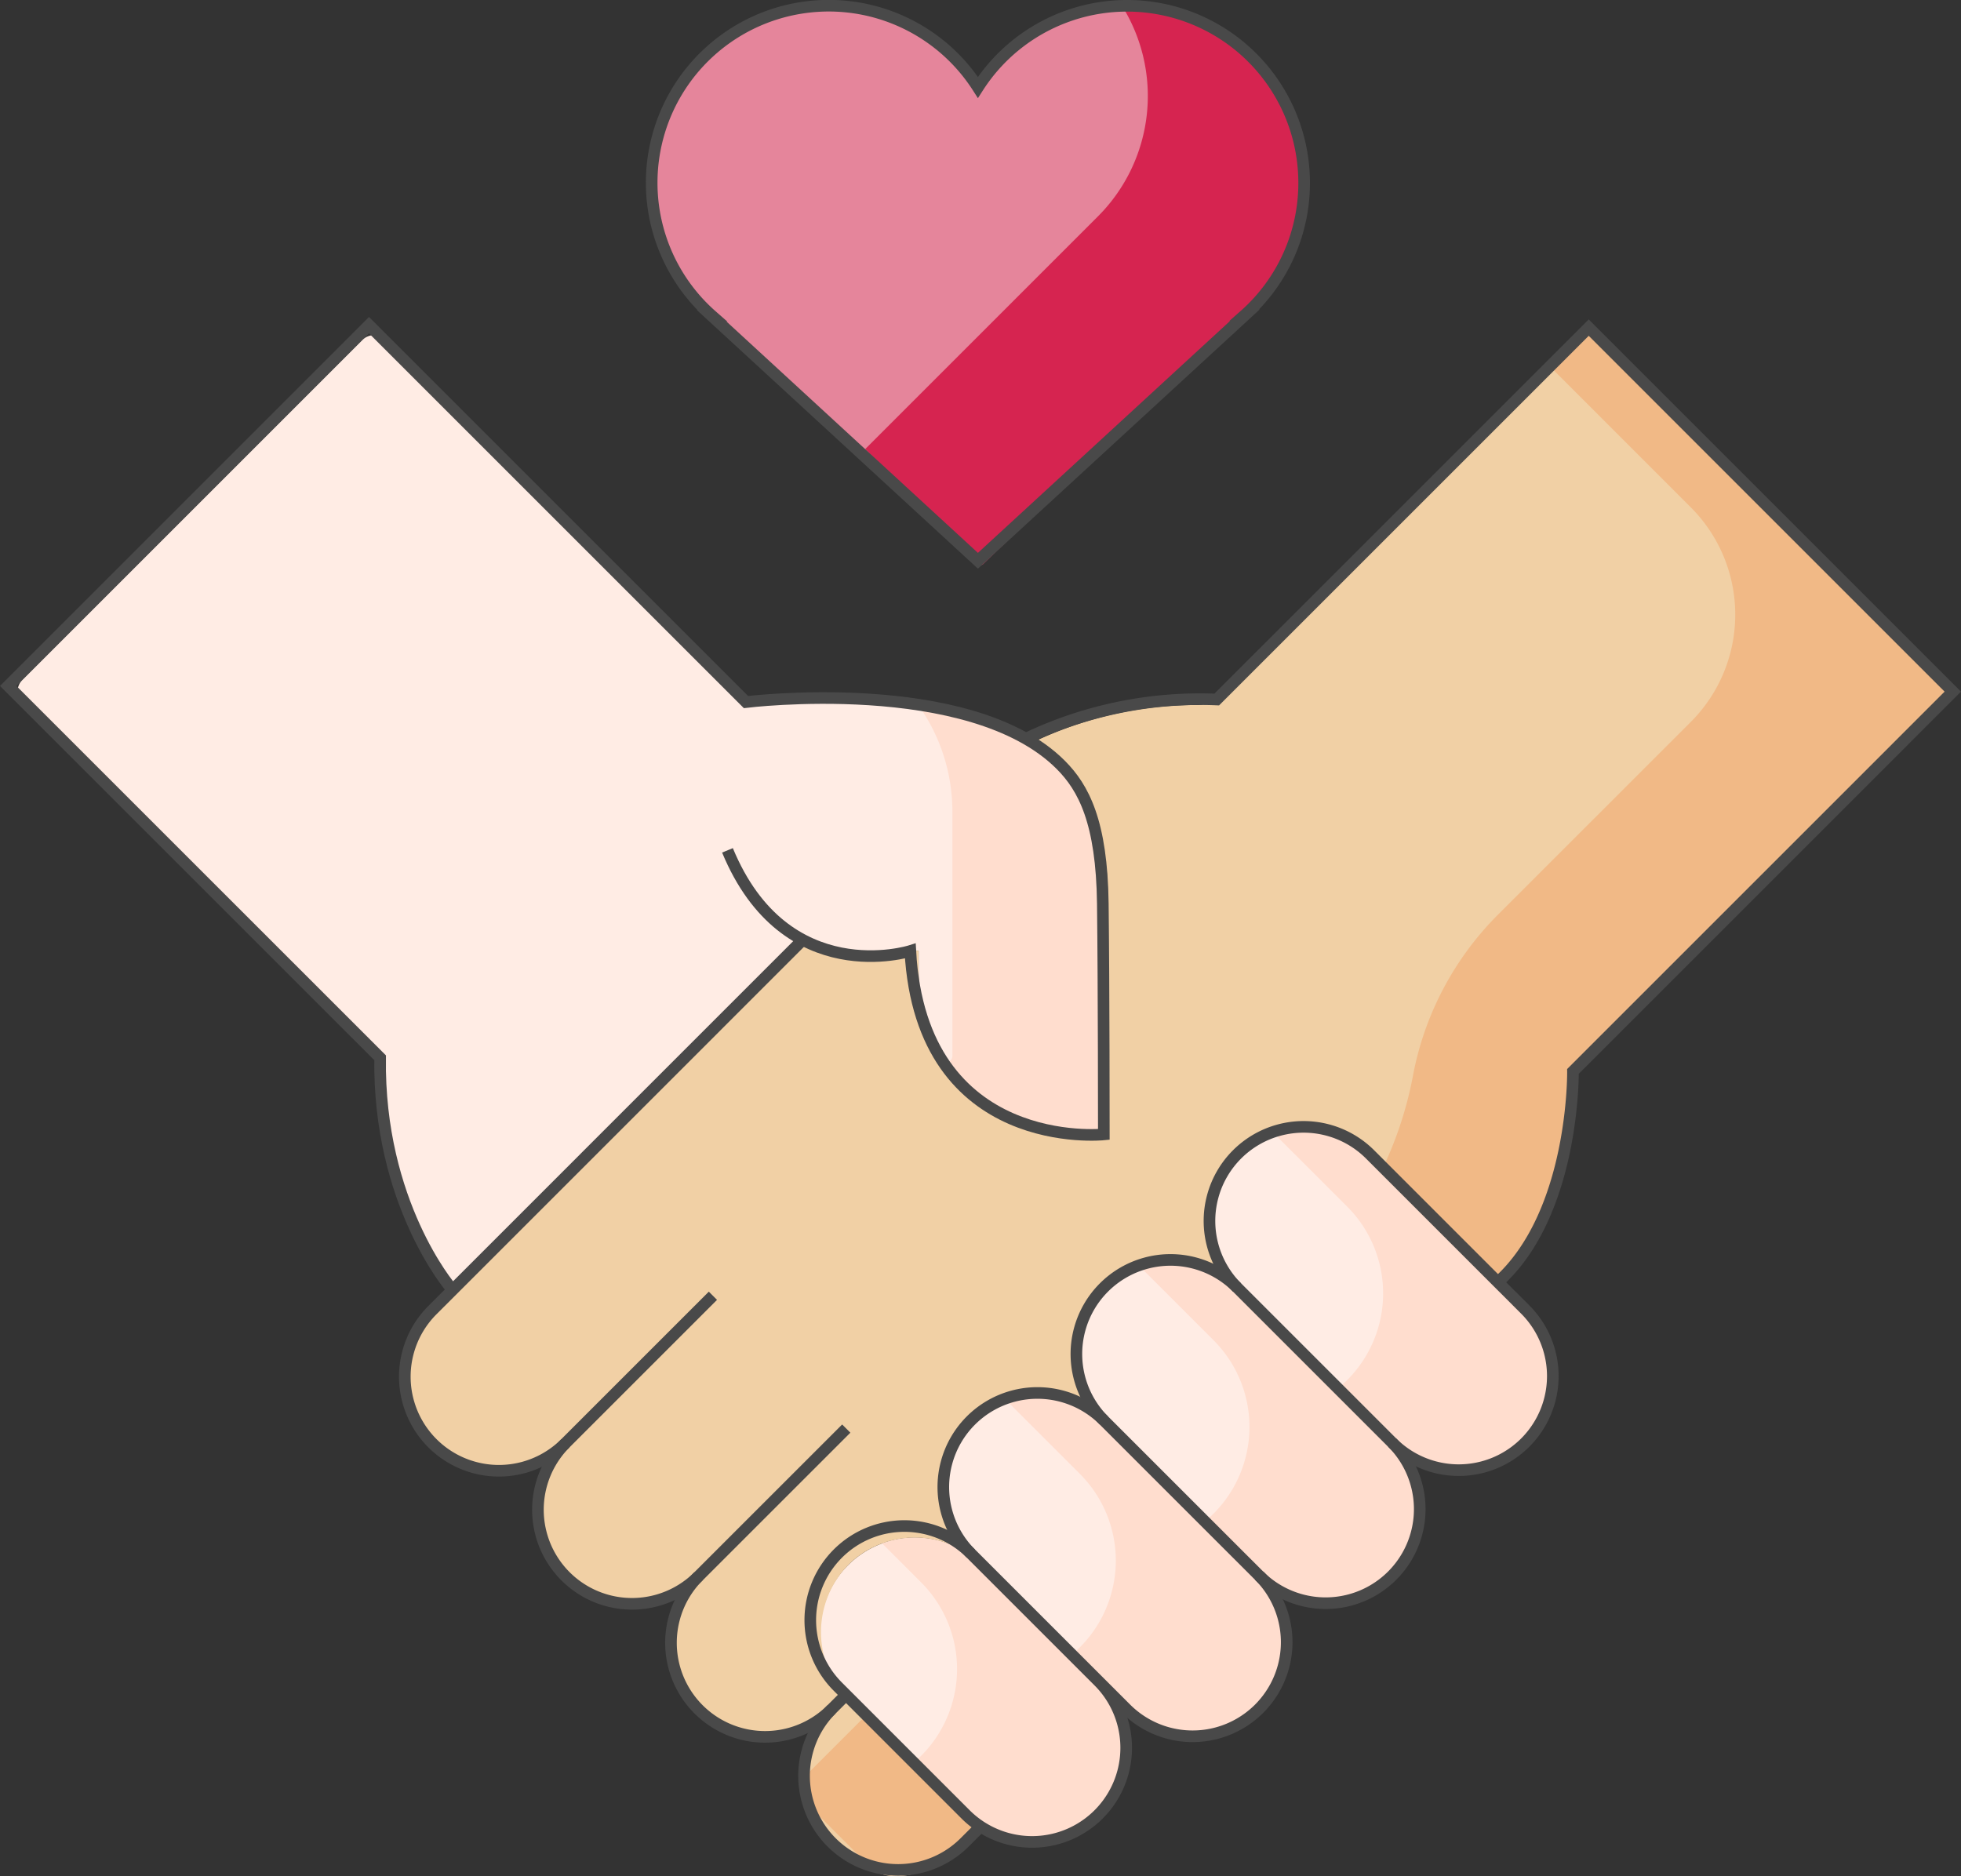 <?xml version="1.0" encoding="UTF-8"?>
<svg xmlns="http://www.w3.org/2000/svg" xmlns:xlink="http://www.w3.org/1999/xlink" id="Group_168515" data-name="Group 168515" width="168.882" height="161.608" viewBox="0 0 168.882 161.608">
  <rect x="0" y="0" width="168.882" height="161.608" fill="#333333" stroke="none"/>
  <defs>
    <clipPath id="clip-path">
      <rect id="Rectangle_160091" data-name="Rectangle 160091" width="168.882" height="161.608" fill="none"></rect>
    </clipPath>
  </defs>
  <g id="Group_168514" data-name="Group 168514" clip-path="url(#clip-path)">
    <path id="Path_39323" data-name="Path 39323" d="M106.656,110.9l13.52,13.722c2.232,2.231,6.978,3.158,9.209.927l2.248-1.589c2.231-2.232,2.584-8.23.352-10.462l-13.82-14.107A8.138,8.138,0,0,0,106.656,110.9" fill="#ffece4"></path>
    <path id="Path_39324" data-name="Path 39324" d="M95.147,122.413,109.8,137.062c2.231,2.231,7.729,1.169,9.961-1.062l1.548-2.367c2.232-2.232,1.149-6.669-1.083-8.9L106.656,110.9a8.138,8.138,0,0,0-11.509,11.509" fill="#ffece4"></path>
    <path id="Path_39325" data-name="Path 39325" d="M83.638,133.923l13.4,13.4c2.231,2.231,7.1,3.481,9.33,1.25l3.232-2.867c2.231-2.232,1.573-7.251-.658-9.482L95.147,122.414a8.138,8.138,0,1,0-11.509,11.509" fill="#ffece4"></path>
    <path id="Path_39326" data-name="Path 39326" d="M73.026,146.329l11.416,11.148c2.231,2.232,7.7,1.45,9.931-.782l1.75-2.207c2.232-2.231,1.2-6.882-1.033-9.113L84.535,134.82a8.138,8.138,0,0,0-11.509,11.509" fill="#ffece4"></path>
    <path id="Path_39327" data-name="Path 39327" d="M132.814,114.043,118.165,99.394A8.14,8.14,0,0,0,109.6,97.51l6.422,6.421a10.563,10.563,0,0,1,0,14.938,5.828,5.828,0,0,1-.76.638l5.261,5.452c2.233,2.231,6.633,2.825,8.864.593l3.429-3.429c2.232-2.231,1.176-6.542-1.057-8.773Z" fill="#ffddce"></path>
    <path id="Path_39328" data-name="Path 39328" d="M120.869,125.328,106.656,110.9a8.14,8.14,0,0,0-8.567-1.884l6.421,6.421a10.563,10.563,0,0,1,0,14.938,5.775,5.775,0,0,1-.759.639l6.045,6.044c2.231,2.232,7.73,1.17,9.961-1.062l1.548-2.367c1.129-2.706,1.915-5.63-.317-7.862Z" fill="#ffddce"></path>
    <path id="Path_39329" data-name="Path 39329" d="M109.8,137.062,95.147,122.413a8.14,8.14,0,0,0-8.567-1.884L93,126.95a10.563,10.563,0,0,1,0,14.938,5.753,5.753,0,0,1-.759.638l5.046,5.046c2.232,2.232,6.848,3.231,9.079,1l3.429-3.429c2.231-2.231,1.376-6.437-.855-8.669Z" fill="#ffddce"></path>
    <path id="Path_39330" data-name="Path 39330" d="M96.123,146.408,84.535,134.82a8.138,8.138,0,0,0-8.567-1.884l3.36,3.36a10.563,10.563,0,0,1,0,14.938,5.775,5.775,0,0,1-.759.639l5.234,4.87c2.232,2.232,7.162,2.9,9.394.672l2.926-2.926c2.231-2.232.952-7.211-1.279-9.442Z" fill="#ffddce"></path>
    <path id="Path_39331" data-name="Path 39331" d="M95.387,76.431a15.893,15.893,0,0,0-15.89-15.7l-8.244-.6-5.252.6a2.93,2.93,0,0,1-2.08-.85L33.364,29.319a1.56,1.56,0,0,0-2.207,0l-29.2,29.2a1.56,1.56,0,0,0,0,2.207L32.613,91.377c.54.54.3,1.294.307,2.057.025,6.272,2.392,12.513,6.019,17.931l9.423-9.423L69.493,80.811a11.476,11.476,0,0,0,4.859,1.072h4.76V83.6A14.562,14.562,0,0,0,93.674,98.16h1.182a.533.533,0,0,0,.533-.533C95.388,97.288,95.389,76.593,95.387,76.431Z" fill="#ffece4"></path>
    <path id="Path_39332" data-name="Path 39332" d="M95.387,76.431a15.893,15.893,0,0,0-15.89-15.7h-.414a15.822,15.822,0,0,1,2.938,9.022c0,.162,0,20.857,0,21.2a.533.533,0,0,1-.533.533h-.064A14.554,14.554,0,0,0,93.674,98.16h1.181a.533.533,0,0,0,.533-.533c0-.339,0-21.034,0-21.2" fill="#ffddce"></path>
    <path id="Path_39333" data-name="Path 39333" d="M167.115,58.517l-29.2-29.2a1.561,1.561,0,0,0-2.207,0l-30.56,30.56a2.887,2.887,0,0,1-2.045.848A32.548,32.548,0,0,0,89.025,63.9a15.862,15.862,0,0,1,6.363,12.718v21.01a.532.532,0,0,1-.532.533H93.674A14.561,14.561,0,0,1,79.112,83.6V81.883H74.351a11.467,11.467,0,0,1-4.858-1.071L48.362,101.943l-12.1,12.1c-2.232,2.231-2.382,6.774-.151,9.005L39.1,125.7c2.231,2.232,7.114,1.078,9.346-1.154-2.232,2.232-2.549,8.359-.318,10.591l2.657,2.14c3.351,1.455,6.409,1.5,8.641-.728-2.232,2.232-2.057,7.972.174,10.2l2.794,2.057c3.219,1.631,6.438,1.237,8.669-.994-2.231,2.231-2.158,8.108.074,10.34l3.267,2.351c2.231,2.233,6.105.728,8.336-1.5l1.8-1.164L73.155,146.46a8.286,8.286,0,0,1-.017-11.749,8.138,8.138,0,0,1,11.4.11l-.9-.9a8.138,8.138,0,0,1,11.509-11.51,8.138,8.138,0,0,1,11.51-11.509,8.138,8.138,0,0,1,11.509-11.51l11.145,11.145c3.627-5.417,6.279-10.857,6.3-17.129a2.888,2.888,0,0,1,.847-2.033l30.654-30.654A1.562,1.562,0,0,0,167.115,58.517Z" fill="#f1d0a5"></path>
    <path id="Path_39334" data-name="Path 39334" d="M69.144,153.185a5.689,5.689,0,0,0,1.645,3.467l3.429,3.428c2.231,2.232,5.916,1.475,8.147-.757l2.173-1.482L74.513,147.816Z" fill="#f1b986"></path>
    <path id="Path_39335" data-name="Path 39335" d="M167.115,58.517l-29.2-29.2a1.561,1.561,0,0,0-2.207,0l-2.238,2.237L145.612,43.7a13.067,13.067,0,0,1,0,18.481L128.983,78.807a26.551,26.551,0,0,0-7.3,13.858,32.392,32.392,0,0,1-2.5,7.746l10.13,10.129c3.627-5.417,6.278-10.857,6.3-17.129a2.893,2.893,0,0,1,.848-2.034l30.653-30.653A1.561,1.561,0,0,0,167.115,58.517Z" fill="#f1b986"></path>
    <path id="Path_39336" data-name="Path 39336" d="M112.216,14.807C112.148,6.823,104.119.5,97.7.5A14.586,14.586,0,0,0,87.114,4.537L84.631,7.02a.132.132,0,0,1-.187,0L81.961,4.538A14.659,14.659,0,0,0,71.435.231C63.451.3,56.192,7.081,56.124,15.065c-.035,4.112,1.31,8.279,4,10.968l24.32,22.578a.132.132,0,0,0,.187,0l23.279-23.278a14.657,14.657,0,0,0,4.307-10.526" fill="#e5859b"></path>
    <path id="Path_39337" data-name="Path 39337" d="M112.216,14.807A14.752,14.752,0,0,0,97.64.231q-.588-.006-1.164.035a14.665,14.665,0,0,1-1.933,18.383L74.512,38.68l9.932,9.931a.132.132,0,0,0,.187,0l23.785-22.693c2.689-2.688,3.835-7,3.8-11.111" fill="#d62450"></path>
    <path id="Path_39338" data-name="Path 39338" d="M38.812,110.9s-6.25-7.291-6.076-19.79L.707,59.083,31.781,28.008,64.244,60.471s19.3-2.4,27.1,5.4c1.982,1.982,3.545,4.934,3.631,11.964s.087,19.877.087,19.877-15.711,1.65-16.665-15.8c0,0-10.748,3.406-15.747-8.669" fill="none" stroke="#494949" stroke-miterlimit="10" stroke-width="1"></path>
    <path id="Path_39339" data-name="Path 39339" d="M95.073,122.355a8.1,8.1,0,0,1,11.46-11.46" fill="none" stroke="#494949" stroke-miterlimit="10" stroke-width="1"></path>
    <path id="Path_39340" data-name="Path 39340" d="M83.613,133.815a8.1,8.1,0,0,1,11.46-11.46l13.868,13.867" fill="none" stroke="#494949" stroke-miterlimit="10" stroke-width="1"></path>
    <path id="Path_39341" data-name="Path 39341" d="M71.618,147.229a8.1,8.1,0,1,0,11.46,11.46l1.363-1.362" fill="none" stroke="#494949" stroke-miterlimit="10" stroke-width="1"></path>
    <path id="Path_39342" data-name="Path 39342" d="M60.158,135.768a8.1,8.1,0,1,0,11.46,11.46l1.244-1.243" fill="none" stroke="#494949" stroke-miterlimit="10" stroke-width="1"></path>
    <path id="Path_39343" data-name="Path 39343" d="M48.7,124.308a8.1,8.1,0,1,0,11.46,11.46l12.72-12.719" fill="none" stroke="#494949" stroke-miterlimit="10" stroke-width="1"></path>
    <path id="Path_39344" data-name="Path 39344" d="M69.131,80.953,37.237,112.848a8.1,8.1,0,1,0,11.46,11.46l12.7-12.7" fill="none" stroke="#494949" stroke-miterlimit="10" stroke-width="1"></path>
    <path id="Path_39345" data-name="Path 39345" d="M94.615,144.817a8.1,8.1,0,0,1-11.46,11.46l-11-11a8.1,8.1,0,0,1,11.461-11.46l13.361,13.361a8.1,8.1,0,1,0,11.46-11.46" fill="none" stroke="#494949" stroke-miterlimit="10" stroke-width="1"></path>
    <path id="Path_39346" data-name="Path 39346" d="M119.895,124.256a8.1,8.1,0,0,1-11.46,11.459" fill="none" stroke="#494949" stroke-miterlimit="10" stroke-width="1"></path>
    <path id="Path_39347" data-name="Path 39347" d="M119.895,124.256a8.1,8.1,0,1,0,11.46-11.46L117.994,99.434a8.1,8.1,0,1,0-11.46,11.461Z" fill="none" stroke="#494949" stroke-miterlimit="10" stroke-width="1"></path>
    <path id="Path_39348" data-name="Path 39348" d="M88.345,63.627a34.8,34.8,0,0,1,16.443-3.376l32.034-32.033,31.354,31.354L135.464,92.284s.162,12.212-6.468,18.152" fill="none" stroke="#494949" stroke-miterlimit="10" stroke-width="1"></path>
    <path id="Path_39349" data-name="Path 39349" d="M112.313,15.759A15.25,15.25,0,0,0,84.219,7.528,15.248,15.248,0,1,0,61.313,27.2H61.29L84.219,48.3l22.991-21.15h-.024A15.2,15.2,0,0,0,112.313,15.759Z" fill="none" stroke="#494949" stroke-miterlimit="10" stroke-width="1"></path>
  </g>
</svg>
